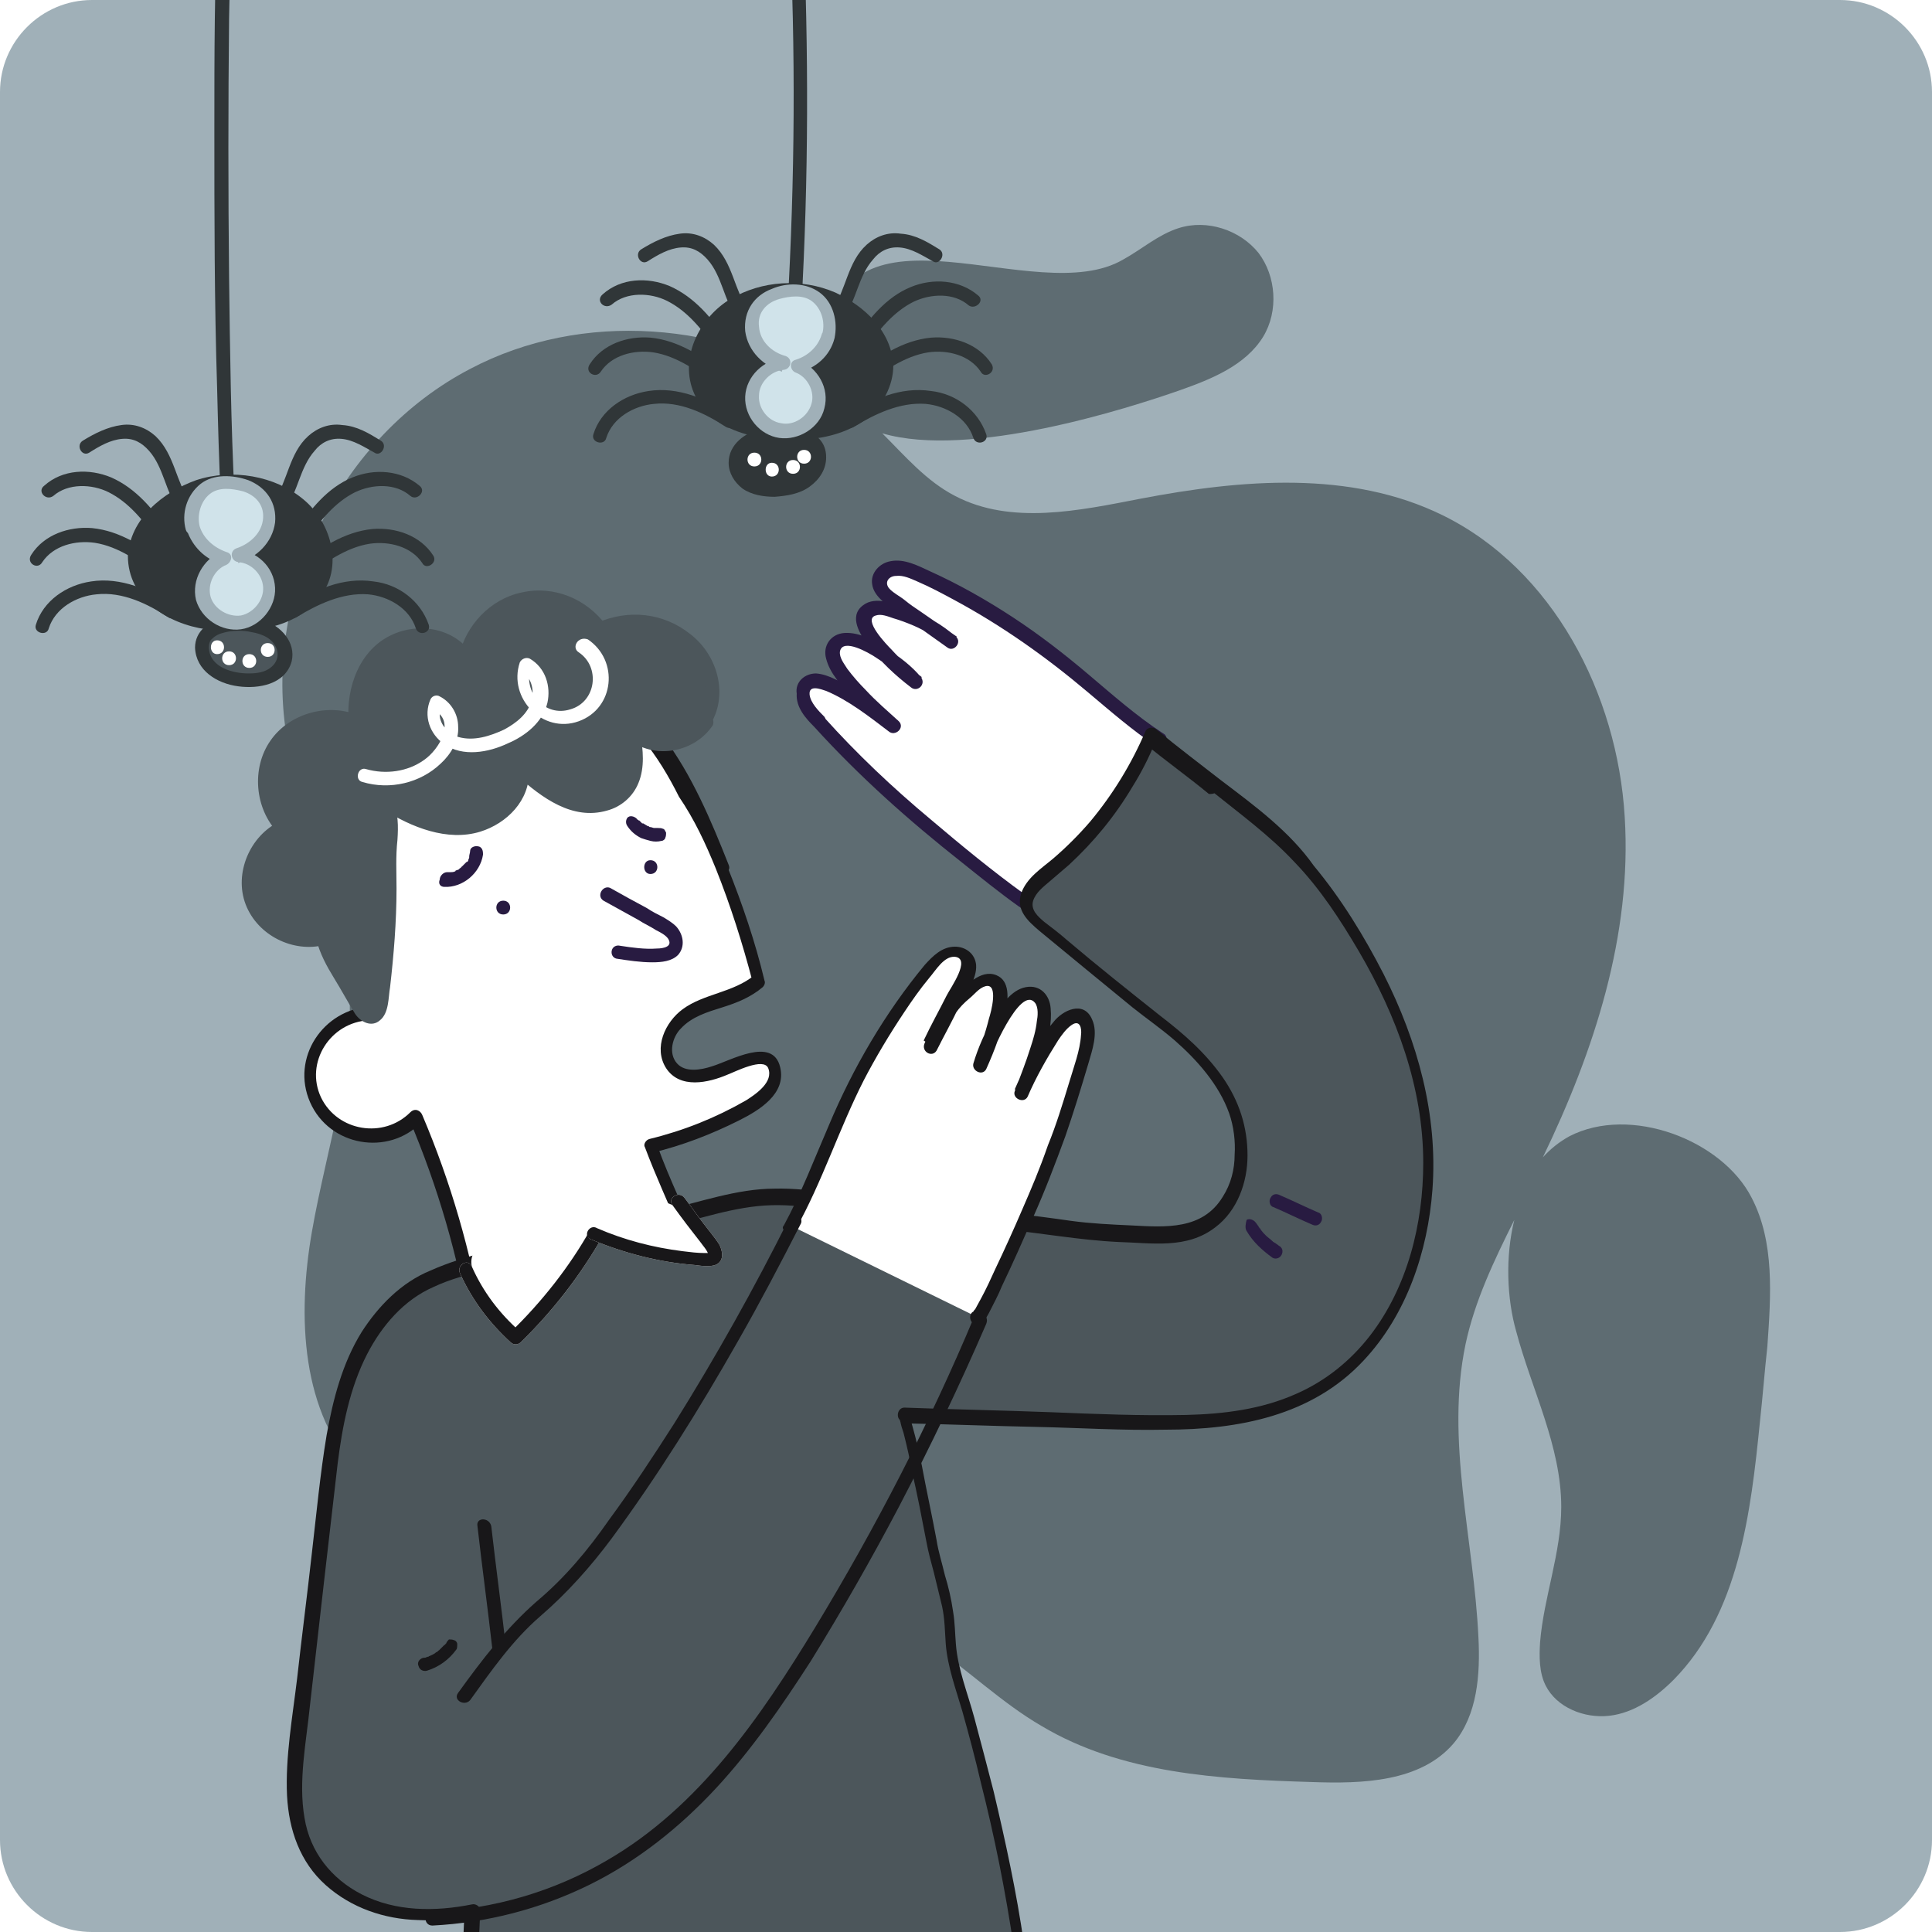<?xml version="1.0" encoding="utf-8"?>
<!-- Generator: Adobe Illustrator 24.0.2, SVG Export Plug-In . SVG Version: 6.00 Build 0)  -->
<svg version="1.1" id="Camada_1" xmlns="http://www.w3.org/2000/svg" xmlns:xlink="http://www.w3.org/1999/xlink" x="0px" y="0px"
	 viewBox="0 0 210 210" style="enable-background:new 0 0 210 210;" xml:space="preserve">
<style type="text/css">
	.st0{clip-path:url(#SVGID_2_);fill:#A0B0B8;}
	.st1{clip-path:url(#SVGID_4_);}
	.st2{fill:#5E6C72;}
	.st3{fill:#FFFFFF;}
	.st4{fill:#281B41;}
	.st5{fill:#181719;}
	.st6{fill:#4C565B;}
	.st7{fill:#303638;}
	.st8{fill:#D0E3EA;}
	.st9{fill:#A0B0B8;}
</style>
<g>
	<g>
		<g>
			<defs>
				<path id="SVGID_1_" d="M200,210H10c-5.5,0-10-4.5-10-10V10C0,4.5,4.5,0,10,0h190c5.5,0,10,4.5,10,10v190
					C210,205.5,205.5,210,200,210z"/>
			</defs>
			<clipPath id="SVGID_2_">
				<use xlink:href="#SVGID_1_"  style="overflow:visible;"/>
			</clipPath>
			<rect x="-0.1" y="-0.1" class="st0" width="210.2" height="210.2"/>
		</g>
		<g>
			<defs>
				<path id="SVGID_3_" d="M200,210H10c-5.5,0-10-4.5-10-10V10C0,4.5,4.5,0,10,0h190c5.5,0,10,4.5,10,10v190
					C210,205.5,205.5,210,200,210z"/>
			</defs>
			<clipPath id="SVGID_4_">
				<use xlink:href="#SVGID_3_"  style="overflow:visible;"/>
			</clipPath>
			<g class="st1">
				<path class="st2" d="M190.4,130.2c-3.2-6.3-13.2-10.1-19.8-6.7c-1.1,0.6-2.1,1.4-2.9,2.3c5.6-11.6,9.7-24.2,8.9-37
					c-0.8-13.4-7.8-26.9-19.8-32.8c-10-4.9-21.8-3.9-32.8-1.8c-6.7,1.3-14.1,2.9-20.2-0.3c-3.1-1.6-5.4-4.3-7.9-6.8
					c9.5,2.8,26.7-2.7,32.4-4.7c3.4-1.2,7.1-2.7,9-5.8c1.7-2.8,1.4-6.6-0.5-9.1c-2-2.5-5.6-3.7-8.7-2.7c-2.2,0.7-4,2.3-6,3.4
					c-9.5,5.6-30.4-7.9-32.4,9c-0.3,2.1,0,3.8,0.5,5.2c-11.4-7.5-27-8.7-39.1-2.3c-14,7.3-22.4,24-20,39.6c1.4,9.1,6,17.5,6.8,26.6
					c0.8,9.3-2.4,18.4-4,27.6s-1.2,19.7,5.3,26.4c3.5,3.6,8.3,5.6,13.1,7c17.2,5.2,33.1,0.7,48.8,11.4c4.1,2.8,7.8,6.4,12.1,8.9
					c8.7,5.2,19.3,5.8,29.4,6.1c5.5,0.2,11.8,0,15.4-4.2c2.6-3.1,2.9-7.5,2.7-11.5c-0.5-10.7-3.6-21.4-1.4-31.9
					c1-4.7,3.1-9.1,5.3-13.5c-1,4-0.8,8.6,0.2,12.1c1.7,6.4,4.9,12.5,4.9,19.1c0,5-1.9,9.8-2.3,14.7c-0.1,1.6-0.1,3.3,0.6,4.7
					c1.2,2.4,4.2,3.6,6.9,3.3s5.1-2,7-3.9c7.1-7.2,8.4-18.1,9.4-28.1c0.3-2.7,0.5-5.4,0.8-8.1C192.5,140.8,192.9,135,190.4,130.2z"
					/>
				<g>
					<g>
						<path class="st3" d="M89,78.5c3.6,3.9,7.4,7.6,11.4,11c0.9,0.8,11.6,9.5,11.9,9.2c5.3-5.5,9.9-11.6,13.6-18.2
							c-4.5-2.9-8.2-6.7-12.5-9.9c-4.3-3.2-9-6-13.9-8.2c-0.8-0.3-1.6-0.7-2.5-0.6s-1.7,0.8-1.6,1.6c0,0.8,0.7,1.3,1.4,1.8
							c2.2,1.5,4.4,3.1,6.6,4.6c-2.1-1.7-4.5-3-7.2-3.6C95.5,66,94.5,66,94,66.6c-0.6,0.7-0.1,1.8,0.5,2.6c1.4,1.9,3.1,3.6,5,5
							c-1.2-1.3-7-6.3-8.8-4c-1.7,2.2,5,7.5,6.3,8.8c-2-1.6-4.1-3-6.4-4.2c-0.9-0.5-3-1.3-3.4,0.2C86.8,76.1,88.4,77.8,89,78.5z"/>
						<g>
							<path class="st4" d="M88.5,79c4.9,5.4,10.3,10.2,16,14.7c2,1.6,4.1,3.3,6.2,4.8c0.5,0.3,1.2,1,1.8,0.8
								c0.7-0.2,1.4-1.3,1.9-1.8c0.9-0.9,1.7-1.9,2.6-2.9c3.7-4.3,6.9-9,9.7-13.9c0.2-0.4,0.1-0.8-0.3-1c-2.9-1.9-5.5-4.2-8.1-6.4
								c-2.6-2.2-5.3-4.3-8.2-6.2c-2.9-1.9-5.9-3.6-9-5c-1.3-0.6-2.8-1.4-4.3-1.1c-1.2,0.2-2.2,1.3-2,2.5c0.2,1.5,1.9,2.4,3,3.2
								c1.7,1.2,3.5,2.5,5.2,3.7c0.7,0.5,1.6-0.6,0.9-1.2c-1.5-1.3-3.2-2.3-5.1-3c-1.4-0.5-3.6-1.5-5-0.4c-1.6,1.2-0.3,3.2,0.6,4.4
								c1.3,1.7,2.9,3.2,4.6,4.5c0.7,0.6,1.7-0.3,1.1-1.1c-1-1.2-2.3-2.2-3.6-3c-1.3-0.9-3-1.9-4.7-1.8c-1.5,0.1-2.4,1.4-2,2.8
								c0.4,1.6,1.7,3,2.9,4.2c1.2,1.3,2.6,2.4,3.8,3.6c0.4-0.4,0.7-0.7,1.1-1.1c-1.6-1.3-3.2-2.4-4.9-3.4c-1.2-0.7-2.6-1.6-4-1.7
								c-1.2,0-2.3,0.9-2.1,2.2C86.5,76.9,87.6,78.1,88.5,79c0.7,0.7,1.7-0.3,1.1-1.1c-0.6-0.6-1.5-1.5-1.6-2.4
								c-0.1-1.1,1.2-0.6,1.8-0.4c2.4,1,4.7,2.8,6.8,4.4c0.7,0.6,1.8-0.4,1.1-1.1c-1.2-1.1-2.5-2.2-3.6-3.4c-0.7-0.7-1.4-1.5-2-2.3
								c-0.3-0.5-0.9-1.2-0.8-1.9c0.3-1.5,3.2,0.2,3.8,0.6c1.4,0.9,2.9,2,4,3.3c0.4-0.4,0.7-0.7,1.1-1.1c-1.2-0.9-2.3-1.9-3.3-3
								c-0.5-0.5-3.2-3.3-1.7-3.7c0.6-0.2,1.3,0.1,1.9,0.3c0.7,0.2,1.5,0.5,2.2,0.8c1.4,0.6,2.6,1.4,3.8,2.4
								c0.3-0.4,0.6-0.8,0.9-1.2c-1.3-0.9-2.6-1.8-3.9-2.7c-0.6-0.4-1.2-0.8-1.8-1.3c-0.5-0.4-1.3-0.8-1.7-1.3
								c-0.5-0.7,0.1-1.3,0.8-1.3c0.8-0.1,1.6,0.3,2.3,0.6c1.4,0.6,2.7,1.3,4,2c5.2,2.8,10,6.2,14.5,10c2.5,2.1,4.9,4.2,7.6,6
								c-0.1-0.3-0.2-0.7-0.3-1c-2.4,4.2-5.1,8.2-8.1,11.9c-1.5,1.9-3.1,3.7-4.7,5.4c-0.1,0.1-0.5,0.5-0.5,0.5c0.1,0,0.3,0,0.4,0
								c-0.1,0,0,0,0.1,0c0-0.1-0.2-0.1-0.3-0.1c-0.3-0.2-0.6-0.4-0.9-0.6c-3.6-2.6-7-5.4-10.3-8.2C97,85.6,93.1,81.9,89.6,78
								C88.9,77.3,87.8,78.3,88.5,79z"/>
						</g>
					</g>
					<g>
						<path class="st3" d="M78.5,94.2c1.6,4,2.9,8.1,4,12.3c-1.3,1.1-3,1.6-4.6,2.2s-3.3,1.2-4.4,2.5s-1.4,3.5-0.2,4.7
							c1.3,1.3,3.5,1,5.2,0.3s3.5-1.6,5.3-1.2c0.8,0.8,0.7,2.2,0.1,3.2s-1.6,1.6-2.6,2.2c-3.3,1.8-6.8,3.2-10.4,4.1
							c1.5,4.2,3.5,8.1,5.2,12.3c0.2,0.5-7.1,4.2-7.9,4.5c-2.7,1.3-5.8,1.4-8.8,1.6c-2.5,0.1-4.9,0.8-7.4,1.2
							c-1.3-7.8-3.5-15.4-6.6-22.7c-2,2.1-5.5,2.7-8,1.3c-2.6-1.4-4-4.6-3.3-7.4s3.4-5.1,6.3-5.1c-2.1-4.1-3.8-8.4-5-12.8
							c-1-3.5-1.8-7.4-0.3-10.8c1.4-3.1,4.4-5.2,7.4-6.7c4.5-2.3,9.3-3.8,14.3-4.5c3.4-0.5,7.1-0.5,10.1,1.1
							c4.5,2.4,7.3,8.3,9.4,12.7C77.1,90.8,77.8,92.5,78.5,94.2z"/>
						<g>
							<path class="st5" d="M77.8,94.4c1.6,4,2.9,8.1,4,12.3c0.1-0.2,0.1-0.5,0.2-0.7c-2.3,1.9-5.5,2-7.8,3.7
								c-1.9,1.4-3.2,4.2-1.8,6.4c1.5,2.3,4.6,1.6,6.7,0.7c0.8-0.3,3.9-1.9,4.4-0.7c0.6,1.5-1.3,2.8-2.4,3.5
								c-3.3,1.9-6.8,3.3-10.5,4.2c-0.4,0.1-0.7,0.6-0.5,0.9c1.2,3.2,2.6,6.2,3.9,9.3c0.4,0.8,0.7,1.6,1,2.4l0.2,0.6
								c0,0,0-0.6,0.1-0.5c0,0,0,0.1-0.2,0.1c-0.6,0.3-1.1,0.7-1.7,1c-3.4,1.9-6.8,3.8-10.7,4.3c-1.8,0.2-3.5,0.2-5.3,0.4
								c-2,0.3-3.9,0.7-5.8,1.1c0.3,0.2,0.6,0.3,0.9,0.5c-1.3-7.8-3.5-15.4-6.6-22.7c-0.2-0.5-0.8-0.8-1.3-0.3
								c-2.9,2.9-7.9,2.1-9.7-1.6c-1.8-3.8,1-8.2,5.2-8.4c0.6,0,0.9-0.6,0.6-1.1c-2.5-5-4.8-10.6-5.8-16.1c-0.4-2.6-0.4-5.4,1-7.7
								c1.2-2.1,3.3-3.5,5.3-4.7c4.7-2.7,10-4.3,15.4-5.1c2.6-0.3,5.2-0.5,7.7,0.3c2.2,0.7,4,2.1,5.5,3.8c1.6,1.9,2.9,4.1,4,6.3
								C75.5,89.1,76.7,91.7,77.8,94.4c0.4,0.9,1.8,0.5,1.4-0.4c-1.9-4.8-4-9.8-7.1-13.9c-1.4-1.8-3-3.5-5.1-4.5
								c-2.5-1.2-5.3-1.5-8-1.3c-5.9,0.4-11.8,2.2-17,4.9c-2.3,1.1-4.5,2.6-6.1,4.5c-1.7,2.1-2.5,4.6-2.4,7.3c0,3.3,1.1,6.6,2.1,9.7
								c1.1,3.4,2.5,6.6,4.1,9.8c0.2-0.4,0.4-0.8,0.6-1.1c-5.2,0.3-8.7,5.6-6.6,10.4c2.1,4.8,8.5,5.9,12.1,2.2
								c-0.4-0.1-0.8-0.2-1.3-0.3c3.1,7.3,5.3,14.9,6.6,22.7c0.1,0.4,0.6,0.6,0.9,0.5c1.8-0.3,3.6-0.7,5.5-1
								c1.7-0.3,3.5-0.2,5.2-0.4c2.3-0.3,4.5-0.9,6.6-1.9c1.7-0.8,3.3-1.7,5-2.6c0.6-0.3,1.3-0.7,1.8-1.2c0.6-0.6,0.5-1,0.2-1.8
								c-1.6-3.9-3.5-7.7-4.9-11.6c-0.2,0.3-0.3,0.6-0.5,0.9c3.3-0.8,6.4-2,9.4-3.5c2.2-1.1,5.2-2.9,4.5-5.8
								c-0.8-3.4-5.4-0.7-7.4-0.1c-1.2,0.4-2.9,0.7-3.8-0.3c-1-1.1-0.5-2.9,0.4-3.8c1.2-1.3,2.9-1.8,4.5-2.3s3.1-1.1,4.4-2.2
								c0.2-0.2,0.3-0.5,0.2-0.7c-1-4.2-2.4-8.3-4-12.3C78.9,93.1,77.4,93.5,77.8,94.4z"/>
						</g>
					</g>
					<g>
						<g>
							<path class="st4" d="M54.7,99.4c1,0,1-1.5,0-1.5S53.7,99.4,54.7,99.4L54.7,99.4z"/>
						</g>
					</g>
					<g>
						<g>
							<path class="st4" d="M70.7,95c1,0,1-1.5,0-1.5C69.8,93.5,69.8,95,70.7,95L70.7,95z"/>
						</g>
					</g>
					<g>
						<g>
							<path class="st4" d="M48.3,96.4c2,0.1,3.9-1.5,4.2-3.5c0-0.2,0-0.4-0.1-0.6S52.1,92,52,92c-0.4-0.1-0.9,0.1-0.9,0.5
								c0,0.2-0.1,0.4-0.1,0.6v0.1c-0.1,0.2,0.1-0.2,0,0c0,0.1-0.1,0.2-0.1,0.3c0,0.1-0.1,0.2-0.2,0.2l-0.1,0.1c0.1-0.2,0,0,0,0
								c-0.1,0.1-0.3,0.3-0.4,0.4l0,0c-0.1,0.1-0.1,0,0,0l-0.1,0.1c-0.1,0.1-0.2,0.1-0.2,0.2c-0.1,0-0.2,0.1-0.3,0.1l0,0
								c-0.1,0-0.1,0,0,0c0,0-0.1,0-0.1,0.1c-0.2,0.1-0.4,0.1-0.5,0.1c-0.2,0,0.1,0,0,0h-0.1c-0.1,0-0.2,0-0.3,0
								c-0.4,0-0.8,0.4-0.8,0.8C47.6,96.1,47.9,96.4,48.3,96.4L48.3,96.4z"/>
						</g>
					</g>
					<g>
						<g>
							<path class="st4" d="M68.2,89.8c0.4,0.6,0.9,1,1.5,1.3c0.3,0.1,0.6,0.2,1,0.3c0.4,0.1,0.8,0.1,1.2,0c0.2,0,0.4-0.2,0.4-0.3
								c0.1-0.2,0.1-0.4,0.1-0.6c-0.1-0.2-0.2-0.4-0.3-0.4C71.9,90,71.7,90,71.5,90c-0.1,0,0.1,0,0.1,0h-0.1c-0.1,0-0.1,0-0.2,0
								s-0.1,0-0.2,0H71c-0.1,0,0.1,0,0.1,0c-0.1,0-0.3-0.1-0.4-0.1s-0.1,0-0.2-0.1h-0.1c-0.1,0,0.1,0.1,0,0s-0.2-0.1-0.3-0.2
								c-0.1,0-0.1-0.1-0.2-0.1c0,0,0,0-0.1,0c0,0,0.1,0.1,0,0s-0.2-0.2-0.3-0.3l-0.1-0.1c0,0,0.1,0.1,0,0.1c0,0,0-0.1-0.1-0.1
								c-0.2-0.3-0.7-0.5-1-0.3C68.1,88.9,67.9,89.4,68.2,89.8L68.2,89.8z"/>
						</g>
					</g>
					<g>
						<g>
							<path class="st4" d="M65.6,97.9c1.3,0.7,2.5,1.4,3.8,2.1c0.6,0.4,1.3,0.7,1.9,1.1c0.4,0.2,1,0.5,1.3,0.9
								c0.6,0.9-0.5,1.1-1.2,1.1c-1.3,0.1-2.7-0.1-4-0.3c-0.4-0.1-0.8,0.1-0.9,0.5s0.1,0.8,0.5,0.9c1.3,0.2,2.6,0.4,3.9,0.4
								c1,0,2.1-0.1,2.8-0.8c0.8-0.9,0.6-2.2-0.2-3.1c-0.4-0.4-0.9-0.7-1.4-1c-0.6-0.3-1.2-0.6-1.8-1c-1.3-0.7-2.6-1.4-4-2.2
								C65.5,96.2,64.8,97.4,65.6,97.9L65.6,97.9z"/>
						</g>
					</g>
					<g>
						<path class="st6" d="M76.6,78.2c-1.6,2.6-5.6,3.3-8,1.5c0.3,1.9,0.5,4.1-0.6,5.7c-1.2,1.8-3.8,2.4-6,1.8
							c-2.1-0.6-3.9-2.1-5.6-3.6c0.1,3.1-2.8,5.7-5.9,6.1c-3.1,0.4-6.2-0.9-8.8-2.6c0.7,1.6,0.5,2.9,0.4,4.6c-0.2,1.9,0,3.9-0.1,5.7
							c-0.1,3.8-0.4,7.5-0.9,11.2c-0.1,0.7-0.3,1.5-1,1.6c-0.6,0.1-1.1-0.6-1.4-1.1c-1.3-2.5-3.2-4.6-3.9-7.4
							c-3.1,0.9-6.7-1-7.7-3.9c-1.1-3,0.5-6.7,3.4-8c-2.3-2.3-2.6-6.3-0.8-9c1.8-2.7,5.7-3.8,8.7-2.5c-0.3-3.2,1-6.6,3.6-8.3
							c2.7-1.7,6.7-1.2,8.4,1.5c0.6-3.1,3.2-5.8,6.3-6.4c3.1-0.7,6.6,0.7,8.4,3.3c3.6-1.7,8-0.7,10.5,2.4
							C77.5,72.8,78,75.9,76.6,78.2z"/>
						<g>
							<path class="st6" d="M76,77.8c-1.5,2.3-4.8,2.8-7,1.2c-0.6-0.4-1.2,0.3-1.1,0.8c0.2,1.4,0.4,2.9-0.1,4.3
								c-0.5,1.3-1.7,2.1-3,2.4c-3.1,0.6-5.7-1.6-7.8-3.5c-0.5-0.4-1.3-0.1-1.3,0.5c0,2.7-2.3,4.7-4.7,5.3c-3.1,0.7-6.3-0.8-8.8-2.4
								c-0.7-0.4-1.3,0.4-1,1c0.5,1.3,0.4,2.5,0.3,3.9c-0.1,1.3-0.1,2.6-0.1,3.9c0.1,2.8-0.1,5.7-0.3,8.5c-0.1,1.4-0.3,2.8-0.4,4.2
								c0,0.4,0,1.7-0.7,1.5c-0.3-0.1-0.7-1.1-0.8-1.3c-1.2-2.1-2.8-4.1-3.4-6.5c-0.1-0.4-0.5-0.6-0.9-0.5c-2.7,0.7-5.9-0.8-6.9-3.5
								c-0.9-2.7,0.5-5.8,3.1-7c0.5-0.2,0.5-0.9,0.2-1.2c-2-2.2-2.4-5.8-0.6-8.2c1.7-2.4,5.1-3.1,7.7-2.1c0.4,0.2,1-0.3,0.9-0.7
								c-0.2-3,0.8-6.3,3.6-7.8c2.3-1.3,5.6-0.9,7.1,1.4c0.3,0.5,1.2,0.5,1.4-0.2c0.6-2.8,2.7-5.1,5.5-5.8c2.9-0.7,6.1,0.5,7.8,2.9
								c0.3,0.4,0.6,0.4,1,0.3c2.7-1.2,5.8-0.8,8.2,0.9C76.3,71.7,77.6,75,76,77.8c-0.5,0.8,0.8,1.6,1.3,0.8
								c1.9-3.3,0.6-7.5-2.3-9.7c-2.9-2.3-6.7-2.7-10.1-1.2c0.3,0.1,0.7,0.2,1,0.3c-2.1-2.9-5.7-4.4-9.2-3.6
								c-3.4,0.7-6.1,3.6-6.8,6.9c0.5-0.1,0.9-0.1,1.4-0.2c-1.9-2.8-5.7-3.5-8.7-2.1c-3.5,1.6-5,5.7-4.7,9.4
								c0.3-0.2,0.6-0.5,0.9-0.7c-3.3-1.3-7.4-0.1-9.4,2.8c-2.1,3-1.7,7.4,0.8,10c0.1-0.4,0.1-0.8,0.2-1.2c-3.2,1.5-5,5.6-3.7,9
								s5.2,5.3,8.6,4.4c-0.3-0.2-0.6-0.3-0.9-0.5c0.4,1.5,1.1,2.8,1.9,4.1c0.8,1.3,1.5,2.6,2.3,3.9c0.6,0.9,1.8,1.5,2.7,0.7
								c1-0.8,0.9-2.5,1.1-3.6c0.4-3.5,0.7-7.1,0.7-10.7c0-1.8-0.1-3.5,0.1-5.3c0.1-1.5,0.1-2.9-0.5-4.3c-0.3,0.3-0.7,0.7-1,1
								c3,1.9,6.9,3.5,10.5,2.4c2.9-0.9,5.4-3.4,5.3-6.6c-0.4,0.2-0.9,0.4-1.3,0.5c2.7,2.4,6,4.9,9.8,3.8c1.5-0.4,2.8-1.5,3.4-3
								c0.7-1.7,0.5-3.6,0.2-5.4c-0.4,0.3-0.7,0.6-1.1,0.8c2.9,2.1,7.1,1.2,9-1.7C77.8,77.8,76.5,77,76,77.8z"/>
						</g>
					</g>
					<g>
						<g>
							<path class="st3" d="M62.9,70.9c2.4,1.6,1.9,5.4-0.9,6.2c-2.8,0.9-5.2-1.9-4.3-4.6c-0.4,0.1-0.7,0.3-1.1,0.4
								c1.1,0.6,1.5,2,1.2,3.2c-0.4,1.5-1.7,2.5-3,3.2c-1.5,0.7-3.3,1.3-5,0.8c-1.3-0.4-2.5-1.9-1.8-3.3c-0.3,0.1-0.7,0.2-1,0.3
								c2.7,1.2,0.7,4.4-0.9,5.5c-1.8,1.3-4.2,1.6-6.3,1c-0.9-0.3-1.3,1.2-0.4,1.4c3,0.9,6.3,0.1,8.5-2c1.1-1,2-2.5,1.9-4
								c0-1.4-0.8-2.7-2-3.3c-0.3-0.2-0.8-0.1-1,0.3c-0.8,1.8-0.1,3.8,1.5,4.9c2,1.4,4.8,0.9,6.9-0.1c1.9-0.8,3.8-2.3,4.3-4.4
								c0.4-1.8-0.2-3.8-1.9-4.8c-0.4-0.2-0.9,0-1.1,0.4c-1.3,3.9,2.5,7.8,6.4,6.4s4.4-6.6,1-8.9C62.8,69.1,62.1,70.4,62.9,70.9
								L62.9,70.9z"/>
						</g>
					</g>
					<g>
						<path class="st6" d="M132.2,85.3c-2.4-1.9-4.9-3.7-7-5.5c-2.4,5.8-6.3,10.9-11.2,14.8c-1.2,1-2.7,2.4-2.2,3.9
							c0.2,0.7,0.8,1.2,1.4,1.7c4.6,3.8,9.1,7.7,13.9,11.2c3.1,2.3,7.8,7.4,7.8,11.6c0.7,3.7-0.6,8.1-3.9,9.9c-2.4,1.3-5.3,1-8,0.8
							c-4.4,0-9.1-0.9-13.5-1.3c-4.7-0.5-9.4-0.9-14.2-1.4c-4.1-0.4-8.9-1.7-13-1.1c-3.5,0.5-7.1,1.6-10.5,2.4
							c-3,0.7-5.9,1.4-8.9,2.1c-4.9,1.2-10.1,2.2-14.9,3.9c-4.1,1.5-7.1,5-8.9,8.8c-2.1,4.5-2.7,9.6-3.3,14.5
							c-1,9-2.1,17.9-3.1,26.9c-0.5,4.1-0.9,8.5,0.9,12.2c1.5,3.1,4.5,5.3,7.8,6.4c3.3,1,6.9,1,10.2,0.2c-0.1,2.3-0.2,4.5-0.3,6.8
							c5.1,0.7,10.4,0.1,15.7,0.3c6,0.3,11.9,0.6,17.9,0.3c2.2-0.2,4.4-0.4,6.6-0.6c6.4-0.9,13.1-2.4,19.6-2.9
							c-1.5-10.2-4-20.2-7-30.1c-0.6-1.9-0.5-3.4-0.6-5.3c-0.2-2.5-1.1-5-1.6-7.4c-0.3-1.3-2.8-14.8-3.4-14.9
							c7.9,0.2,15.7,0.4,23.6,0.7c7.1,0.2,14.6,0.3,20.9-3.1c9.1-4.9,12.8-15.8,12.6-25.6c-0.2-10.7-5.1-20.8-11.2-29.3
							C140.8,91.8,136.6,88.8,132.2,85.3z"/>
						<g>
							<path class="st5" d="M132.7,84.8c-2.3-1.8-4.7-3.6-7-5.5c-0.3-0.3-1-0.3-1.2,0.2c-1.5,3.5-3.5,6.8-6,9.8
								c-1.2,1.4-2.6,2.8-4,4c-1.3,1.1-2.9,2.1-3.5,3.8c-0.6,1.8,0.7,3,2,4.1c1.7,1.4,3.4,2.8,5.1,4.2c1.7,1.4,3.3,2.7,5,4.1
								c1.5,1.2,3.1,2.3,4.6,3.6c2.4,2.1,4.8,4.8,5.9,7.9c0.5,1.4,0.7,3.1,0.6,4.5c0,1.6-0.4,3.2-1.3,4.6c-2.2,3.6-6.2,3.3-9.9,3.1
								c-2.2-0.1-4.4-0.2-6.6-0.5c-2.1-0.3-4.3-0.6-6.4-0.8c-4.6-0.5-9.2-0.9-13.8-1.4c-4-0.4-8-1.4-12-1.3c-4.1,0-8.2,1.5-12.2,2.4
								c-4.3,1-8.6,2.1-13,3.1c-4.1,0.9-8.4,1.7-12.2,3.4c-3.2,1.3-5.7,3.9-7.5,6.7c-2.1,3.4-3.1,7.3-3.8,11.2
								c-0.7,4.2-1.1,8.5-1.6,12.8c-0.5,4.5-1.1,9.1-1.6,13.6c-0.5,4.2-1.3,8.6-1.1,12.8c0.2,3.7,1.4,7.2,4.2,9.7s6.4,3.7,10,3.8
								c2,0.1,4.1-0.1,6-0.5c-0.3-0.2-0.6-0.5-0.9-0.7c-0.1,2.3-0.2,4.5-0.3,6.8c0,0.4,0.4,0.7,0.8,0.8c3.9,0.5,7.8,0.3,11.6,0.3
								c4,0,7.9,0.3,11.8,0.4c4,0.1,7.9,0.2,11.9-0.2c3.8-0.3,7.6-0.8,11.3-1.5c4.3-0.7,8.7-1.5,13-1.9c0.5,0,0.8-0.4,0.7-0.9
								c-0.8-5.6-2-11.1-3.3-16.6c-0.7-2.7-1.4-5.4-2.1-8s-1.8-5.3-2-8c-0.1-1.2-0.1-2.3-0.3-3.5c-0.2-1.4-0.5-2.7-0.9-4
								c-0.3-1.3-0.7-2.5-0.9-3.8c-0.5-2.7-1.1-5.4-1.6-8.1c-0.3-1.4-0.6-2.8-1-4.2c-0.2-0.6-0.3-1.8-1.1-1.9
								c-0.1,0.5-0.1,1-0.2,1.5c4.9,0.1,9.8,0.3,14.8,0.4c4.7,0.1,9.3,0.4,14,0.3c7.9,0,15.9-1.5,21.5-7.5c4.7-5,7-11.9,7.5-18.6
								c0.6-8.1-1.6-16.1-5.3-23.4c-2.1-4.1-4.6-8.2-7.6-11.8C140.2,90.4,136.4,87.6,132.7,84.8c-0.8-0.6-1.8,0.5-1.1,1.1
								c3.1,2.5,6.4,4.9,9.1,7.8c2.8,2.9,5,6.3,7,9.7c4.1,7,7,14.8,7,23c0,6.6-1.7,13.5-5.8,18.8c-2.1,2.7-4.8,4.9-8,6.3
								c-3.8,1.7-7.9,2.2-12,2.3c-4.9,0.1-9.8-0.1-14.7-0.3c-5.3-0.2-10.6-0.3-15.9-0.5c-0.8,0-1,1.3-0.2,1.5
								c-0.1,0-0.4-0.2-0.3-0.2c0,0,0,0.2,0,0c0,0.1,0.1,0.3,0.1,0.4c0.1,0.5,0.3,0.9,0.4,1.4c0.3,1.2,0.6,2.5,0.8,3.7
								c0.6,2.6,1.1,5.2,1.6,7.8c0.2,1.1,0.5,2.2,0.8,3.3c0.3,1.2,0.6,2.5,0.9,3.7c0.3,1.4,0.3,2.7,0.4,4.1c0.2,2.5,1.1,4.9,1.8,7.3
								c0.7,2.5,1.4,5.1,2,7.7c1.5,5.9,2.7,11.9,3.6,18c0.2-0.3,0.5-0.6,0.7-0.9c-7.7,0.6-15.2,2.6-22.9,3.3
								c-4,0.4-7.9,0.4-11.9,0.3c-4-0.1-7.9-0.4-11.9-0.4c-4.4,0-8.8,0.3-13.1-0.3c0.2,0.2,0.5,0.5,0.8,0.8c0.1-2.3,0.2-4.5,0.3-6.8
								c0-0.5-0.5-0.8-0.9-0.7c-4,0.8-8.3,0.8-12-1.1c-3.3-1.7-5.6-4.6-6.2-8.3c-0.7-4,0.2-8.3,0.6-12.3c0.5-4.4,1-8.8,1.5-13.2
								c0.5-4.3,1-8.7,1.5-13c0.5-4,1.3-8.2,3.2-11.9c1.6-3.1,4-5.9,7.2-7.3C49,139,51,138.5,53,138s4.1-1,6.2-1.5
								c4.2-1,8.4-2,12.6-3c4-0.9,8-2.4,12.1-2.5c3.9-0.1,7.7,0.9,11.5,1.3c4.5,0.4,9,0.9,13.4,1.3c4.3,0.4,8.5,1.2,12.8,1.4
								c3.6,0.1,7.4,0.8,10.5-1.6c2.4-1.8,3.5-4.9,3.5-7.8c0-3.1-0.9-5.9-2.7-8.5c-1.9-2.7-4.2-4.7-6.8-6.7
								c-3.4-2.7-6.8-5.4-10.1-8.2c-0.8-0.7-1.7-1.4-2.5-2c-0.7-0.6-1.5-1.3-1.2-2.3c0.3-0.9,1.1-1.5,1.8-2.1
								c0.7-0.6,1.4-1.2,2.1-1.8c2.7-2.5,5-5.3,6.9-8.5c1-1.6,1.8-3.2,2.5-4.9c-0.4,0.1-0.8,0.1-1.2,0.2c2.3,1.9,4.7,3.6,7,5.5
								C132.4,86.4,133.5,85.3,132.7,84.8z"/>
						</g>
					</g>
					<g>
						<path class="st3" d="M85.9,133.2c2.6-4.6,4.2-9.7,6.6-14.5s5.3-9.4,8.6-13.6c0.5-0.7,1.1-1.3,1.9-1.6c0.8-0.3,1.9-0.1,2.2,0.7
							c0.3,0.7,0,1.5-0.4,2.2c-1.2,2.4-2.5,4.8-3.7,7.1c1-2.5,2.7-4.7,4.7-6.4c0.6-0.5,1.4-1,2.1-0.7c0.9,0.4,0.9,1.6,0.7,2.5
							c-0.4,2.3-1.1,4.6-2.1,6.7c0.4-1.7,3.3-8.8,6-7.6c2.5,1.1-1,9-1.6,10.7c1-2.3,2.3-4.6,3.7-6.7c0.6-0.9,2-2.5,3.2-1.4
							c0.8,0.8,0.2,3.1,0,4c-1.4,5.1-3.1,10.1-5.1,15c-0.5,1.1-6,13.8-6.4,13.6"/>
						<g>
							<path class="st5" d="M86.5,133.6c2.9-5.2,4.7-10.9,7.4-16.2c1.3-2.5,2.8-5,4.4-7.4c0.8-1.2,1.7-2.5,2.7-3.7
								c0.7-0.8,1.6-2.4,2.8-2.3c1.8,0.2-0.5,3.4-0.9,4.2c-0.8,1.6-1.7,3.2-2.5,4.9c0.4,0.3,0.9,0.5,1.3,0.8
								c0.6-1.4,1.3-2.7,2.2-3.8c0.4-0.6,0.9-1.1,1.5-1.6c0.5-0.4,1-1.1,1.7-1.3c1.5-0.4,0.6,2.9,0.4,3.5c-0.4,1.6-0.9,3.1-1.6,4.6
								c0.5,0.2,0.9,0.4,1.4,0.6c0.3-1.1,3.6-8.9,5.2-6.9c0.4,0.5,0.3,1.5,0.2,2c-0.1,1-0.4,2-0.7,2.9c-0.5,1.6-1.1,3.1-1.7,4.7
								c-0.3,0.8,1,1.4,1.4,0.6c0.9-2.1,2.1-4.2,3.3-6.1c0.4-0.6,0.9-1.3,1.5-1.7c0.9-0.6,1.1,0.4,1,1.1c-0.1,1.7-0.8,3.5-1.3,5.2
								c-0.7,2.3-1.4,4.6-2.3,6.8c-0.9,2.6-1.8,4.7-2.8,7c-0.9,2.1-1.9,4.3-2.9,6.4c-0.5,1.1-1,2.2-1.6,3.3
								c-0.2,0.4-0.4,0.7-0.6,1.1c-0.1,0.1-0.2,0.2-0.2,0.3s0,0.1,0,0.1s0-0.1,0,0c-0.1,0.1,0,0.1,0.4-0.2c-1-0.1-1,1.4,0,1.5
								c0.7,0,1-0.8,1.3-1.3c0.5-1,1-1.9,1.4-2.9c1.2-2.5,2.3-5,3.4-7.5c1.3-2.9,2.4-5.8,3.5-8.8c0.9-2.6,1.7-5.2,2.5-7.9
								c0.4-1.4,1.1-3.3,0.4-4.8c-0.9-2.1-3.2-1-4.2,0.3c-1.8,2.1-3.1,4.8-4.2,7.3c0.5,0.2,0.9,0.4,1.4,0.6c1-3,2.8-6.2,2.5-9.4
								c-0.1-1.4-1.1-2.6-2.7-2.3c-1.6,0.3-2.7,2-3.5,3.3c-0.9,1.5-1.7,3.3-2.2,5c-0.2,0.8,1,1.4,1.4,0.6c0.9-2,1.7-4.1,2.1-6.2
								c0.3-1.4,0.5-3.4-1-4c-1.7-0.7-3.4,1.2-4.5,2.3c-1.4,1.5-2.5,3.2-3.3,5.1c-0.4,0.9,0.8,1.6,1.3,0.8c0.8-1.6,1.7-3.2,2.5-4.9
								c0.7-1.3,1.9-2.9,1.8-4.4c-0.1-1.2-1.1-2-2.3-2c-1.4,0-2.4,1-3.3,2c-4.3,5.2-7.8,11.2-10.4,17.4c-1.6,3.7-3,7.4-4.9,10.9
								C84.7,133.7,86,134.4,86.5,133.6L86.5,133.6z"/>
						</g>
					</g>
					<g>
						<g>
							<path class="st5" d="M85.8,132.4c-3.8,7.6-8,15.1-12.5,22.3c-2.3,3.6-4.6,7.1-7.1,10.5c-2.3,3.3-4.8,6.3-7.9,8.9
								c-3.3,2.9-5.9,6.3-8.5,9.9c-0.6,0.8,0.7,1.5,1.3,0.8c2.3-3.2,4.6-6.5,7.6-9.1c2.9-2.5,5.5-5.4,7.8-8.5
								c5-6.8,9.5-14,13.7-21.4c2.4-4.2,4.6-8.4,6.8-12.7C87.5,132.3,86.2,131.6,85.8,132.4L85.8,132.4z"/>
						</g>
					</g>
					<g>
						<g>
							<path class="st5" d="M51.9,165.9c0.5,4.4,1.1,8.8,1.6,13.2c0.1,0.9,1.6,1,1.5,0c-0.5-4.4-1.1-8.8-1.6-13.2
								C53.2,164.9,51.7,164.9,51.9,165.9L51.9,165.9z"/>
						</g>
					</g>
					<g>
						<g>
							<path class="st5" d="M105.9,143.1c-4.9,11.7-10.7,22.9-17.3,33.8c-5.9,9.7-12.6,19.5-22.6,25.3c-5.8,3.4-12.3,5.3-19,5.6
								c-1,0-1,1.5,0,1.5c5.9-0.3,11.7-1.8,17-4.4c5.3-2.6,9.9-6.3,13.8-10.5s7.2-9,10.3-13.8c3.4-5.5,6.6-11.1,9.6-16.8
								c3.4-6.5,6.6-13.2,9.5-19.9C107.6,142.9,106.3,142.2,105.9,143.1L105.9,143.1z"/>
						</g>
					</g>
					<g>
						<g>
							<path class="st3" d="M50,138.4c1.3,2.9,3.2,5.4,5.5,7.5c0.3,0.3,0.8,0.3,1.1,0c3.5-3.4,6.5-7.3,8.9-11.5
								c0.5-0.8-0.8-1.6-1.3-0.8c-2.3,4.1-5.3,7.9-8.7,11.2c1.2,0.4,9.9-10.9,9.4-11.3c-2.3-2-14.7-0.1-13.6,4.2
								C50.9,136.7,49.6,137.5,50,138.4L50,138.4z"/>
						</g>
					</g>
					<g>
						<g>
							<path class="st5" d="M50,138.4c1.3,2.9,3.2,5.4,5.5,7.5c0.3,0.3,0.8,0.3,1.1,0c3.5-3.4,6.5-7.3,8.9-11.5
								c0.5-0.8-0.8-1.6-1.3-0.8c-2.3,4.1-5.3,7.9-8.7,11.2c0.4,0,0.7,0,1.1,0c-2.3-2-4.1-4.4-5.3-7.1
								C50.9,136.7,49.6,137.5,50,138.4L50,138.4z"/>
						</g>
					</g>
					<g>
						<g>
							<path class="st3" d="M64.2,134.7c3.6,1.5,7.4,2.5,11.3,2.8c0.8,0.1,2,0.3,2.6-0.2s0.4-1.4,0.1-2c-0.5-0.8-1.2-1.6-1.8-2.4
								c-0.7-0.9-1.3-1.8-2-2.7c-0.6-0.8-1.9,0-1.3,0.8c-2.6-1.4-7.6,0.9-7.8,1.7C64.5,132.2,63.3,134.3,64.2,134.7L64.2,134.7z"/>
						</g>
					</g>
					<g>
						<g>
							<path class="st5" d="M64.2,134.7c3.6,1.5,7.4,2.5,11.3,2.8c0.8,0.1,2,0.3,2.6-0.2s0.4-1.4,0.1-2c-0.5-0.8-1.2-1.6-1.8-2.4
								c-0.7-0.9-1.3-1.8-2-2.7c-0.6-0.8-1.9,0-1.3,0.8c1,1.4,2,2.7,3.1,4.1c0.2,0.3,0.5,0.6,0.7,1c0,0.1,0.1,0.1,0.1,0.2
								c0,0.2,0.1,0.2,0.1,0c0.1-0.1,0-0.2-0.1-0.1c-0.1,0-0.2,0-0.4,0c-0.8,0-1.6-0.1-2.4-0.2c-3.2-0.4-6.3-1.2-9.3-2.5
								C64.1,133,63.3,134.3,64.2,134.7L64.2,134.7z"/>
						</g>
					</g>
					<g>
						<g>
							<path class="st4" d="M135.5,133.8c0.7,1.2,1.7,2.1,2.8,2.9c0.3,0.2,0.8,0.1,1-0.3c0.2-0.4,0.1-0.8-0.3-1
								c-0.1-0.1-0.3-0.2-0.4-0.3c-0.1,0-0.1-0.1-0.2-0.1c-0.1-0.1,0.1,0.1,0,0l-0.1-0.1c-0.2-0.2-0.5-0.4-0.7-0.6
								c-0.2-0.2-0.4-0.4-0.6-0.7c-0.1-0.1,0.1,0.1,0,0c0,0,0-0.1-0.1-0.1c0-0.1-0.1-0.1-0.1-0.2c-0.1-0.1-0.2-0.3-0.3-0.4
								c-0.2-0.3-0.7-0.5-1-0.3C135.4,133,135.3,133.5,135.5,133.8L135.5,133.8z"/>
						</g>
					</g>
					<g>
						<g>
							<path class="st4" d="M138.4,131.2c1.4,0.6,2.8,1.3,4.2,1.9c0.4,0.2,0.8,0.1,1-0.3c0.2-0.3,0.1-0.9-0.3-1
								c-1.4-0.6-2.8-1.3-4.2-1.9c-0.4-0.2-0.8-0.1-1,0.3C137.9,130.5,138,131.1,138.4,131.2L138.4,131.2z"/>
						</g>
					</g>
					<g>
						<g>
							<path class="st5" d="M48.5,178.6C48.5,178.6,48.4,178.7,48.5,178.6C48.6,178.5,48.5,178.7,48.5,178.6
								c-0.1,0.1-0.1,0.2-0.2,0.2c-0.1,0.1-0.2,0.2-0.3,0.3s-0.2,0.2-0.3,0.3c0,0-0.1,0-0.1,0.1c-0.1,0.1,0.1-0.1,0,0
								c-0.1,0-0.1,0.1-0.2,0.1c-0.2,0.2-0.5,0.3-0.7,0.4c-0.1,0-0.1,0.1-0.2,0.1c-0.1,0,0.2-0.1,0,0h-0.1c-0.1,0.1-0.3,0.1-0.4,0.1
								c-0.4,0.1-0.7,0.5-0.5,0.9c0.1,0.4,0.5,0.6,0.9,0.5c1.3-0.4,2.4-1.2,3.2-2.3c0.1-0.1,0.1-0.4,0.1-0.6c0-0.2-0.2-0.4-0.3-0.4
								c-0.2-0.1-0.4-0.1-0.6-0.1C48.7,178.3,48.6,178.4,48.5,178.6L48.5,178.6z"/>
						</g>
					</g>
					<g>
						<g>
							<g>
								<path class="st7" d="M85.8-8.5c0.7,14,0.6,28-0.2,41.9c-0.1,1,1.4,1,1.5,0c0.8-14,0.8-28,0.2-41.9
									C87.2-9.5,85.7-9.5,85.8-8.5L85.8-8.5z"/>
							</g>
						</g>
						<g>
							<g>
								<g>
									<path class="st7" d="M79.6,45.1c-2.7-1.7-5.9-3.1-9.1-2.6c-2.7,0.4-5.2,2.1-6,4.7c-0.3,0.9,1.2,1.3,1.4,0.4
										c0.7-2.2,3-3.5,5.2-3.7c2.8-0.3,5.5,1,7.8,2.5C79.7,46.9,80.5,45.6,79.6,45.1L79.6,45.1z"/>
								</g>
							</g>
							<g>
								<g>
									<path class="st7" d="M65.3,40.4c1.2-1.8,3.6-2.4,5.7-2.1c2.6,0.4,4.9,2.1,7,3.6c0.8,0.6,1.5-0.7,0.8-1.3
										c-2.4-1.8-5-3.6-8.1-3.9c-2.5-0.2-5.2,0.7-6.6,2.9C63.5,40.5,64.8,41.2,65.3,40.4L65.3,40.4z"/>
								</g>
							</g>
							<g>
								<g>
									<path class="st7" d="M66.5,33.1c1.6-1.4,4.2-1.3,6-0.4c2.2,1.1,3.8,3.1,5.2,5.1c0.5,0.8,1.8,0,1.3-0.8
										c-1.6-2.4-3.5-4.7-6.2-5.9c-2.4-1-5.3-0.9-7.3,0.9C64.7,32.7,65.7,33.7,66.5,33.1L66.5,33.1z"/>
								</g>
							</g>
							<g>
								<g>
									<path class="st7" d="M70.4,28.4c1.1-0.7,2.3-1.4,3.6-1.5c1.2-0.1,2.1,0.4,2.9,1.3c1.6,1.8,1.8,4.5,3.2,6.4
										c0.6,0.8,1.9,0,1.3-0.8c-1.6-2.2-1.7-5.2-3.8-7.2c-1-0.9-2.3-1.4-3.7-1.2c-1.5,0.2-2.9,0.9-4.2,1.7
										C68.9,27.6,69.6,28.9,70.4,28.4L70.4,28.4z"/>
								</g>
							</g>
							<g>
								<g>
									<path class="st7" d="M92.8,46.4c2.3-1.4,5-2.7,7.8-2.5c2.2,0.2,4.5,1.5,5.2,3.7c0.3,0.9,1.7,0.5,1.4-0.4
										c-0.9-2.6-3.3-4.4-6-4.7c-3.3-0.5-6.4,0.9-9.1,2.6C91.3,45.6,92,46.9,92.8,46.4L92.8,46.4z"/>
								</g>
							</g>
							<g>
								<g>
									<path class="st7" d="M107.8,39.6c-1.4-2.2-4.1-3.1-6.6-2.9c-3.1,0.3-5.7,2.1-8.1,3.9c-0.8,0.6,0,1.9,0.8,1.3
										c2.1-1.5,4.4-3.2,7-3.6c2.1-0.3,4.5,0.3,5.7,2.1C107,41.2,108.3,40.5,107.8,39.6L107.8,39.6z"/>
								</g>
							</g>
							<g>
								<g>
									<path class="st7" d="M106.3,32.1c-2-1.7-4.9-1.9-7.3-0.9c-2.7,1.1-4.6,3.5-6.2,5.9c-0.5,0.8,0.8,1.5,1.3,0.8
										c1.4-2,3-4,5.2-5.1c1.9-0.9,4.4-1,6,0.4C106,33.7,107.1,32.7,106.3,32.1L106.3,32.1z"/>
								</g>
							</g>
							<g>
								<g>
									<path class="st7" d="M102.1,27.1c-1.3-0.8-2.6-1.6-4.2-1.7c-1.4-0.2-2.7,0.3-3.7,1.2c-2.1,1.9-2.2,4.9-3.8,7.2
										c-0.6,0.8,0.7,1.5,1.3,0.8c1.4-2,1.6-4.6,3.2-6.4c0.7-0.9,1.7-1.4,2.9-1.3c1.3,0.1,2.5,0.9,3.6,1.5
										C102.1,28.9,102.9,27.6,102.1,27.1L102.1,27.1z"/>
								</g>
							</g>
							<g>
								<path class="st7" d="M96.4,39.7c-0.2-4.8-6.3-8.4-10.6-8.2c-2.3,0.1-4.7,0.8-6.5,2c-2.8,1.9-4.5,5.8-3.1,8.9
									c0.8,1.7,2.3,2.9,3.9,3.6c1.7,0.7,3.5,0.9,5.3,1c2.5,0.1,5-0.2,7.2-1.4C94.8,44.4,96.5,42.1,96.4,39.7z"/>
								<g>
									<path class="st7" d="M97.1,39.7c-0.2-3.7-3.1-6.4-6.3-7.9c-3.7-1.6-8-1.3-11.4,0.7c-3.2,1.9-5.5,6.1-4.1,9.9
										C77,47,82.7,48,87,47.8c2.5-0.1,5-0.7,7.1-2.2C95.9,44.1,97.1,42,97.1,39.7c0-1-1.5-1-1.5,0c0,4.1-4.1,6.2-7.6,6.5
										c-3.7,0.4-8.6,0-10.8-3.4c-1.9-2.9-0.2-6.8,2.4-8.6c2.8-1.9,6.5-2.5,9.7-1.4c3,1,6.1,3.5,6.3,6.8
										C95.7,40.6,97.2,40.6,97.1,39.7z"/>
								</g>
							</g>
							<g>
								<path class="st7" d="M89.1,49.7c0-3.1-5-2.8-7-2c-1.3,0.5-2.3,1.9-2.1,3.2c0.2,0.9,0.9,1.6,1.8,2c0.8,0.4,1.8,0.4,2.7,0.3
									c1.1-0.1,2.1-0.3,3-0.9C88.4,51.7,89.1,50.7,89.1,49.7z"/>
								<g>
									<path class="st7" d="M89.8,49.7c0-3.4-4.5-3.6-7-3.1c-1.8,0.4-3.6,1.7-3.6,3.7c0,1.1,0.6,2.1,1.5,2.8
										c1,0.7,2.3,0.9,3.5,0.9c1.3-0.1,2.7-0.3,3.8-1.1C89.1,52.1,89.8,51,89.8,49.7c0-1-1.5-1-1.5,0c-0.1,1.8-2.1,2.6-3.7,2.8
										c-1.4,0.1-3.9-0.1-3.9-2.1c0-1.4,1.4-2.1,2.5-2.3c1-0.2,2.1-0.3,3.1-0.1c0.3,0.1,0.6,0.1,0.9,0.3c0,0-0.1,0,0.1,0
										c0.1,0,0.1,0.1,0.2,0.1s0.3,0.2,0.2,0.2c0.4,0.3,0.5,0.7,0.5,1.2C88.3,50.6,89.8,50.6,89.8,49.7z"/>
								</g>
							</g>
							<g>
								<g>
									<path class="st3" d="M82,50.7c1,0,1-1.5,0-1.5S81,50.7,82,50.7L82,50.7z"/>
								</g>
							</g>
							<g>
								<g>
									<path class="st3" d="M83.9,51.8c1,0,1-1.5,0-1.5C83,50.3,83,51.8,83.9,51.8L83.9,51.8z"/>
								</g>
							</g>
							<g>
								<path class="st7" d="M86.2,50.8"/>
								<g>
									<path class="st3" d="M86.2,51.5c1,0,1-1.5,0-1.5S85.2,51.5,86.2,51.5L86.2,51.5z"/>
								</g>
							</g>
							<g>
								<g>
									<path class="st3" d="M87.4,50.4c1,0,1-1.5,0-1.5S86.4,50.4,87.4,50.4L87.4,50.4z"/>
								</g>
							</g>
							<g>
								<path class="st8" d="M90,36.6c0.5-1.9-0.5-4.3-2.5-4.8c-1.7-0.5-4.4,0.1-5.3,1.7c-0.7,1.1-0.7,2.6-0.1,3.8s1.8,2,3,2.3
									c-1.8,0.1-3.4,1.7-3.5,3.5s1.3,3.5,3.1,3.8c1.8,0.3,3.6-0.9,4.1-2.7c0.5-1.7-0.6-3.7-2.2-4.4C88.3,39.4,89.6,38.2,90,36.6z"
									/>
								<g>
									<path class="st9" d="M90.7,36.8c0.4-1.8-0.1-3.9-1.6-5c-1.5-1.1-3.6-1.1-5.2-0.4C82,32.1,80.8,33.8,81,36
										c0.3,2.2,2,3.8,4,4.4c0.1-0.5,0.1-1,0.2-1.5c-2.2,0.2-4.1,2-4.2,4.2s1.6,4.2,3.7,4.5s4.4-1.1,4.9-3.2
										c0.6-2.2-0.7-4.4-2.8-5.3c0,0.5,0,1,0,1.4C88.7,40,90.2,38.7,90.7,36.8c0.3-0.9-1.2-1.3-1.4-0.4c-0.4,1.3-1.5,2.3-2.8,2.7
										c-0.8,0.2-0.6,1.2,0,1.4c1.3,0.5,2.1,2.1,1.7,3.4c-0.4,1.4-1.9,2.4-3.3,2.1c-1.4-0.2-2.5-1.6-2.4-3c0-1.4,1.3-2.7,2.7-2.8
										c0.8-0.1,1-1.2,0.2-1.5c-1.5-0.4-2.8-1.6-2.9-3.2c-0.2-1.5,0.8-2.6,2.2-3c1.1-0.3,2.5-0.5,3.5,0.2c1.1,0.8,1.5,2.3,1.2,3.5
										C89.1,37.4,90.5,37.8,90.7,36.8z"/>
								</g>
							</g>
						</g>
					</g>
					<g>
						<g>
							<g>
								<path class="st7" d="M23.7-9.9C23.3-1.9,23.3,6,23.3,14c0,9.4,0,18.8,0.3,28.2c0.1,4,0.2,8,0.4,11.9c0.1,1,1.6,1,1.5,0
									c-0.4-8-0.5-15.9-0.6-23.9c-0.1-9.4-0.1-18.8,0-28.2C25-2,25-6,25.2-9.9C25.2-10.8,23.7-10.8,23.7-9.9L23.7-9.9z"/>
							</g>
						</g>
						<g>
							<g>
								<g>
									<path class="st7" d="M32.2,67.1c2.3-1.4,5-2.7,7.8-2.5c2.2,0.2,4.5,1.5,5.2,3.7c0.3,0.9,1.7,0.5,1.4-0.4
										c-0.9-2.6-3.3-4.4-6-4.7c-3.3-0.5-6.4,0.9-9.1,2.6C30.6,66.3,31.3,67.6,32.2,67.1L32.2,67.1z"/>
								</g>
							</g>
							<g>
								<g>
									<path class="st7" d="M47.1,60.4c-1.4-2.2-4.1-3.1-6.6-2.9c-3.1,0.3-5.7,2.1-8.1,3.9c-0.8,0.6,0,1.9,0.8,1.3
										c2.1-1.5,4.4-3.2,7-3.6c2.1-0.3,4.5,0.3,5.7,2.1C46.3,62,47.6,61.2,47.1,60.4L47.1,60.4z"/>
								</g>
							</g>
							<g>
								<g>
									<path class="st7" d="M45.6,52.8c-2-1.7-4.9-1.9-7.3-0.9c-2.7,1.1-4.6,3.5-6.2,5.9c-0.5,0.8,0.8,1.5,1.3,0.8
										c1.4-2,3-4,5.2-5.1c1.9-0.9,4.4-1,6,0.4C45.3,54.5,46.4,53.4,45.6,52.8L45.6,52.8z"/>
								</g>
							</g>
							<g>
								<g>
									<path class="st7" d="M41.4,47.9c-1.3-0.8-2.6-1.6-4.2-1.7c-1.4-0.2-2.7,0.3-3.7,1.2c-2.1,1.9-2.2,4.9-3.8,7.2
										c-0.6,0.8,0.7,1.5,1.3,0.8c1.4-2,1.6-4.6,3.2-6.4c0.7-0.9,1.7-1.4,2.9-1.3c1.3,0.1,2.5,0.9,3.6,1.5
										C41.4,49.7,42.2,48.4,41.4,47.9L41.4,47.9z"/>
								</g>
							</g>
							<g>
								<g>
									<path class="st7" d="M19,65.8c-2.7-1.7-5.9-3.1-9.1-2.6c-2.7,0.4-5.2,2.1-6,4.7c-0.3,0.9,1.2,1.3,1.4,0.4
										c0.7-2.2,3-3.5,5.2-3.7c2.8-0.3,5.5,1,7.8,2.5C19,67.6,19.8,66.3,19,65.8L19,65.8z"/>
								</g>
							</g>
							<g>
								<g>
									<path class="st7" d="M4.6,61.1c1.2-1.8,3.6-2.4,5.7-2.1c2.6,0.4,4.9,2.1,7,3.6c0.8,0.6,1.5-0.7,0.8-1.3
										c-2.4-1.8-5-3.6-8.1-3.9c-2.5-0.2-5.2,0.7-6.6,2.9C2.8,61.2,4.1,62,4.6,61.1L4.6,61.1z"/>
								</g>
							</g>
							<g>
								<g>
									<path class="st7" d="M5.8,53.9c1.6-1.4,4.2-1.3,6-0.4c2.2,1.1,3.8,3.1,5.2,5.1c0.5,0.8,1.8,0,1.3-0.8
										c-1.6-2.4-3.5-4.7-6.2-5.9c-2.4-1-5.3-0.9-7.3,0.9C4,53.4,5,54.5,5.8,53.9L5.8,53.9z"/>
								</g>
							</g>
							<g>
								<g>
									<path class="st7" d="M9.7,49.2c1.1-0.7,2.3-1.4,3.6-1.5c1.2-0.1,2.1,0.4,2.9,1.3c1.6,1.8,1.8,4.5,3.2,6.4
										c0.6,0.8,1.9,0,1.3-0.8c-1.6-2.2-1.7-5.2-3.8-7.2c-1-0.9-2.3-1.4-3.7-1.2c-1.5,0.2-2.9,0.9-4.2,1.7
										C8.2,48.4,8.9,49.7,9.7,49.2L9.7,49.2z"/>
								</g>
							</g>
							<g>
								<path class="st7" d="M14.7,60.4c0.2-4.8,6.3-8.4,10.6-8.2c2.3,0.1,4.7,0.8,6.5,2c2.8,1.9,4.5,5.8,3.1,8.9
									c-0.8,1.7-2.3,2.9-3.9,3.6c-1.7,0.7-3.5,0.9-5.3,1c-2.5,0.1-5-0.2-7.2-1.4C16.3,65.2,14.6,62.9,14.7,60.4z"/>
								<g>
									<path class="st7" d="M15.4,60.4c0.2-3,2.6-5.2,5.2-6.4c3-1.4,6.5-1.3,9.5,0.1c2.9,1.4,5.4,4.7,4.4,8.1
										c-1.2,4.1-6.2,4.8-9.8,4.8C20.7,67,15.4,65.2,15.4,60.4c0-1-1.5-1-1.5,0c0,4.7,4.3,7.4,8.5,8c4.3,0.6,9.9,0.1,12.6-3.8
										c2.3-3.3,0.9-7.9-2-10.3c-3.1-2.6-7.8-3.4-11.7-2.1c-3.6,1.3-7.2,4.2-7.4,8.3C13.9,61.4,15.4,61.4,15.4,60.4z"/>
								</g>
							</g>
							<g>
								<path class="st6" d="M22,70.4c0-3.1,5-2.8,7-2c1.3,0.5,2.3,1.9,2.1,3.2c-0.2,0.9-0.9,1.6-1.8,2C28.4,74,27.5,74,26.5,74
									c-1.1-0.1-2.1-0.3-3-0.9S22,71.5,22,70.4z"/>
								<g>
									<path class="st7" d="M22.7,70.4c0-0.4,0.1-0.8,0.4-1c0.3-0.3,0.7-0.5,1.1-0.6c1-0.3,2.2-0.3,3.1-0.1
										c1.2,0.2,2.4,0.7,2.8,1.9c0.2,0.7,0,1.4-0.6,1.9c-0.7,0.6-1.6,0.7-2.5,0.7C25.4,73.2,22.8,72.6,22.7,70.4c0-1-1.5-1-1.5,0
										c0.1,2.5,2.4,3.9,4.7,4.2c2.2,0.3,5.1-0.2,5.8-2.7c0.5-2.1-1.2-3.9-3.1-4.5c-1.4-0.4-2.9-0.5-4.3-0.2
										c-1.6,0.3-3.1,1.4-3.1,3.2C21.2,71.4,22.7,71.4,22.7,70.4z"/>
								</g>
							</g>
							<g>
								<g>
									<path class="st3" d="M29.1,71.4c1,0,1-1.5,0-1.5S28.1,71.4,29.1,71.4L29.1,71.4z"/>
								</g>
							</g>
							<g>
								<g>
									<path class="st3" d="M27.1,72.6c1,0,1-1.5,0-1.5S26.1,72.6,27.1,72.6L27.1,72.6z"/>
								</g>
							</g>
							<g>
								<g>
									<path class="st3" d="M24.9,72.3c1,0,1-1.5,0-1.5S23.9,72.3,24.9,72.3L24.9,72.3z"/>
								</g>
							</g>
							<g>
								<g>
									<path class="st3" d="M23.6,71.1c1,0,1-1.5,0-1.5C22.7,69.6,22.7,71.1,23.6,71.1L23.6,71.1z"/>
								</g>
							</g>
							<g>
								<path class="st8" d="M21,57.4c-0.5-1.9,0.5-4.3,2.5-4.8c1.7-0.5,4.4,0.1,5.3,1.7c0.7,1.1,0.7,2.6,0.1,3.8s-1.8,2-3,2.3
									c1.8,0.1,3.4,1.7,3.5,3.5c0.1,1.8-1.3,3.5-3.1,3.8c-1.8,0.3-3.6-0.9-4.1-2.7c-0.5-1.7,0.6-3.7,2.2-4.4
									C22.8,60.2,21.4,58.9,21,57.4z"/>
								<g>
									<path class="st9" d="M21.7,57.2c-0.3-1.2,0.1-2.7,1.1-3.5s2.4-0.6,3.6-0.3c1.3,0.4,2.3,1.4,2.2,2.9
										c-0.1,1.6-1.4,2.8-2.9,3.3c-0.8,0.3-0.6,1.4,0.2,1.5c1.4,0.1,2.6,1.3,2.7,2.7s-1,2.8-2.4,3.1c-1.4,0.2-2.9-0.7-3.3-2
										c-0.4-1.4,0.4-3,1.7-3.5c0.6-0.3,0.8-1.2,0-1.4C23.2,59.5,22.1,58.5,21.7,57.2c-0.3-0.9-1.7-0.5-1.4,0.4
										c0.6,1.8,2,3.2,3.8,3.7c0-0.5,0-1,0-1.4c-2,0.9-3.3,3.1-2.8,5.3c0.6,2.1,2.8,3.5,4.9,3.2s3.8-2.4,3.7-4.5
										c-0.1-2.3-2-4-4.2-4.2c0.1,0.5,0.1,1,0.2,1.5c2-0.6,3.7-2.2,4-4.4c0.2-2.1-0.9-3.8-2.9-4.6c-1.7-0.6-3.8-0.7-5.2,0.4
										c-1.5,1.2-2.1,3.2-1.6,5C20.5,58.5,22,58.1,21.7,57.2z"/>
								</g>
							</g>
						</g>
					</g>
				</g>
			</g>
		</g>
	</g>
</g>
</svg>
